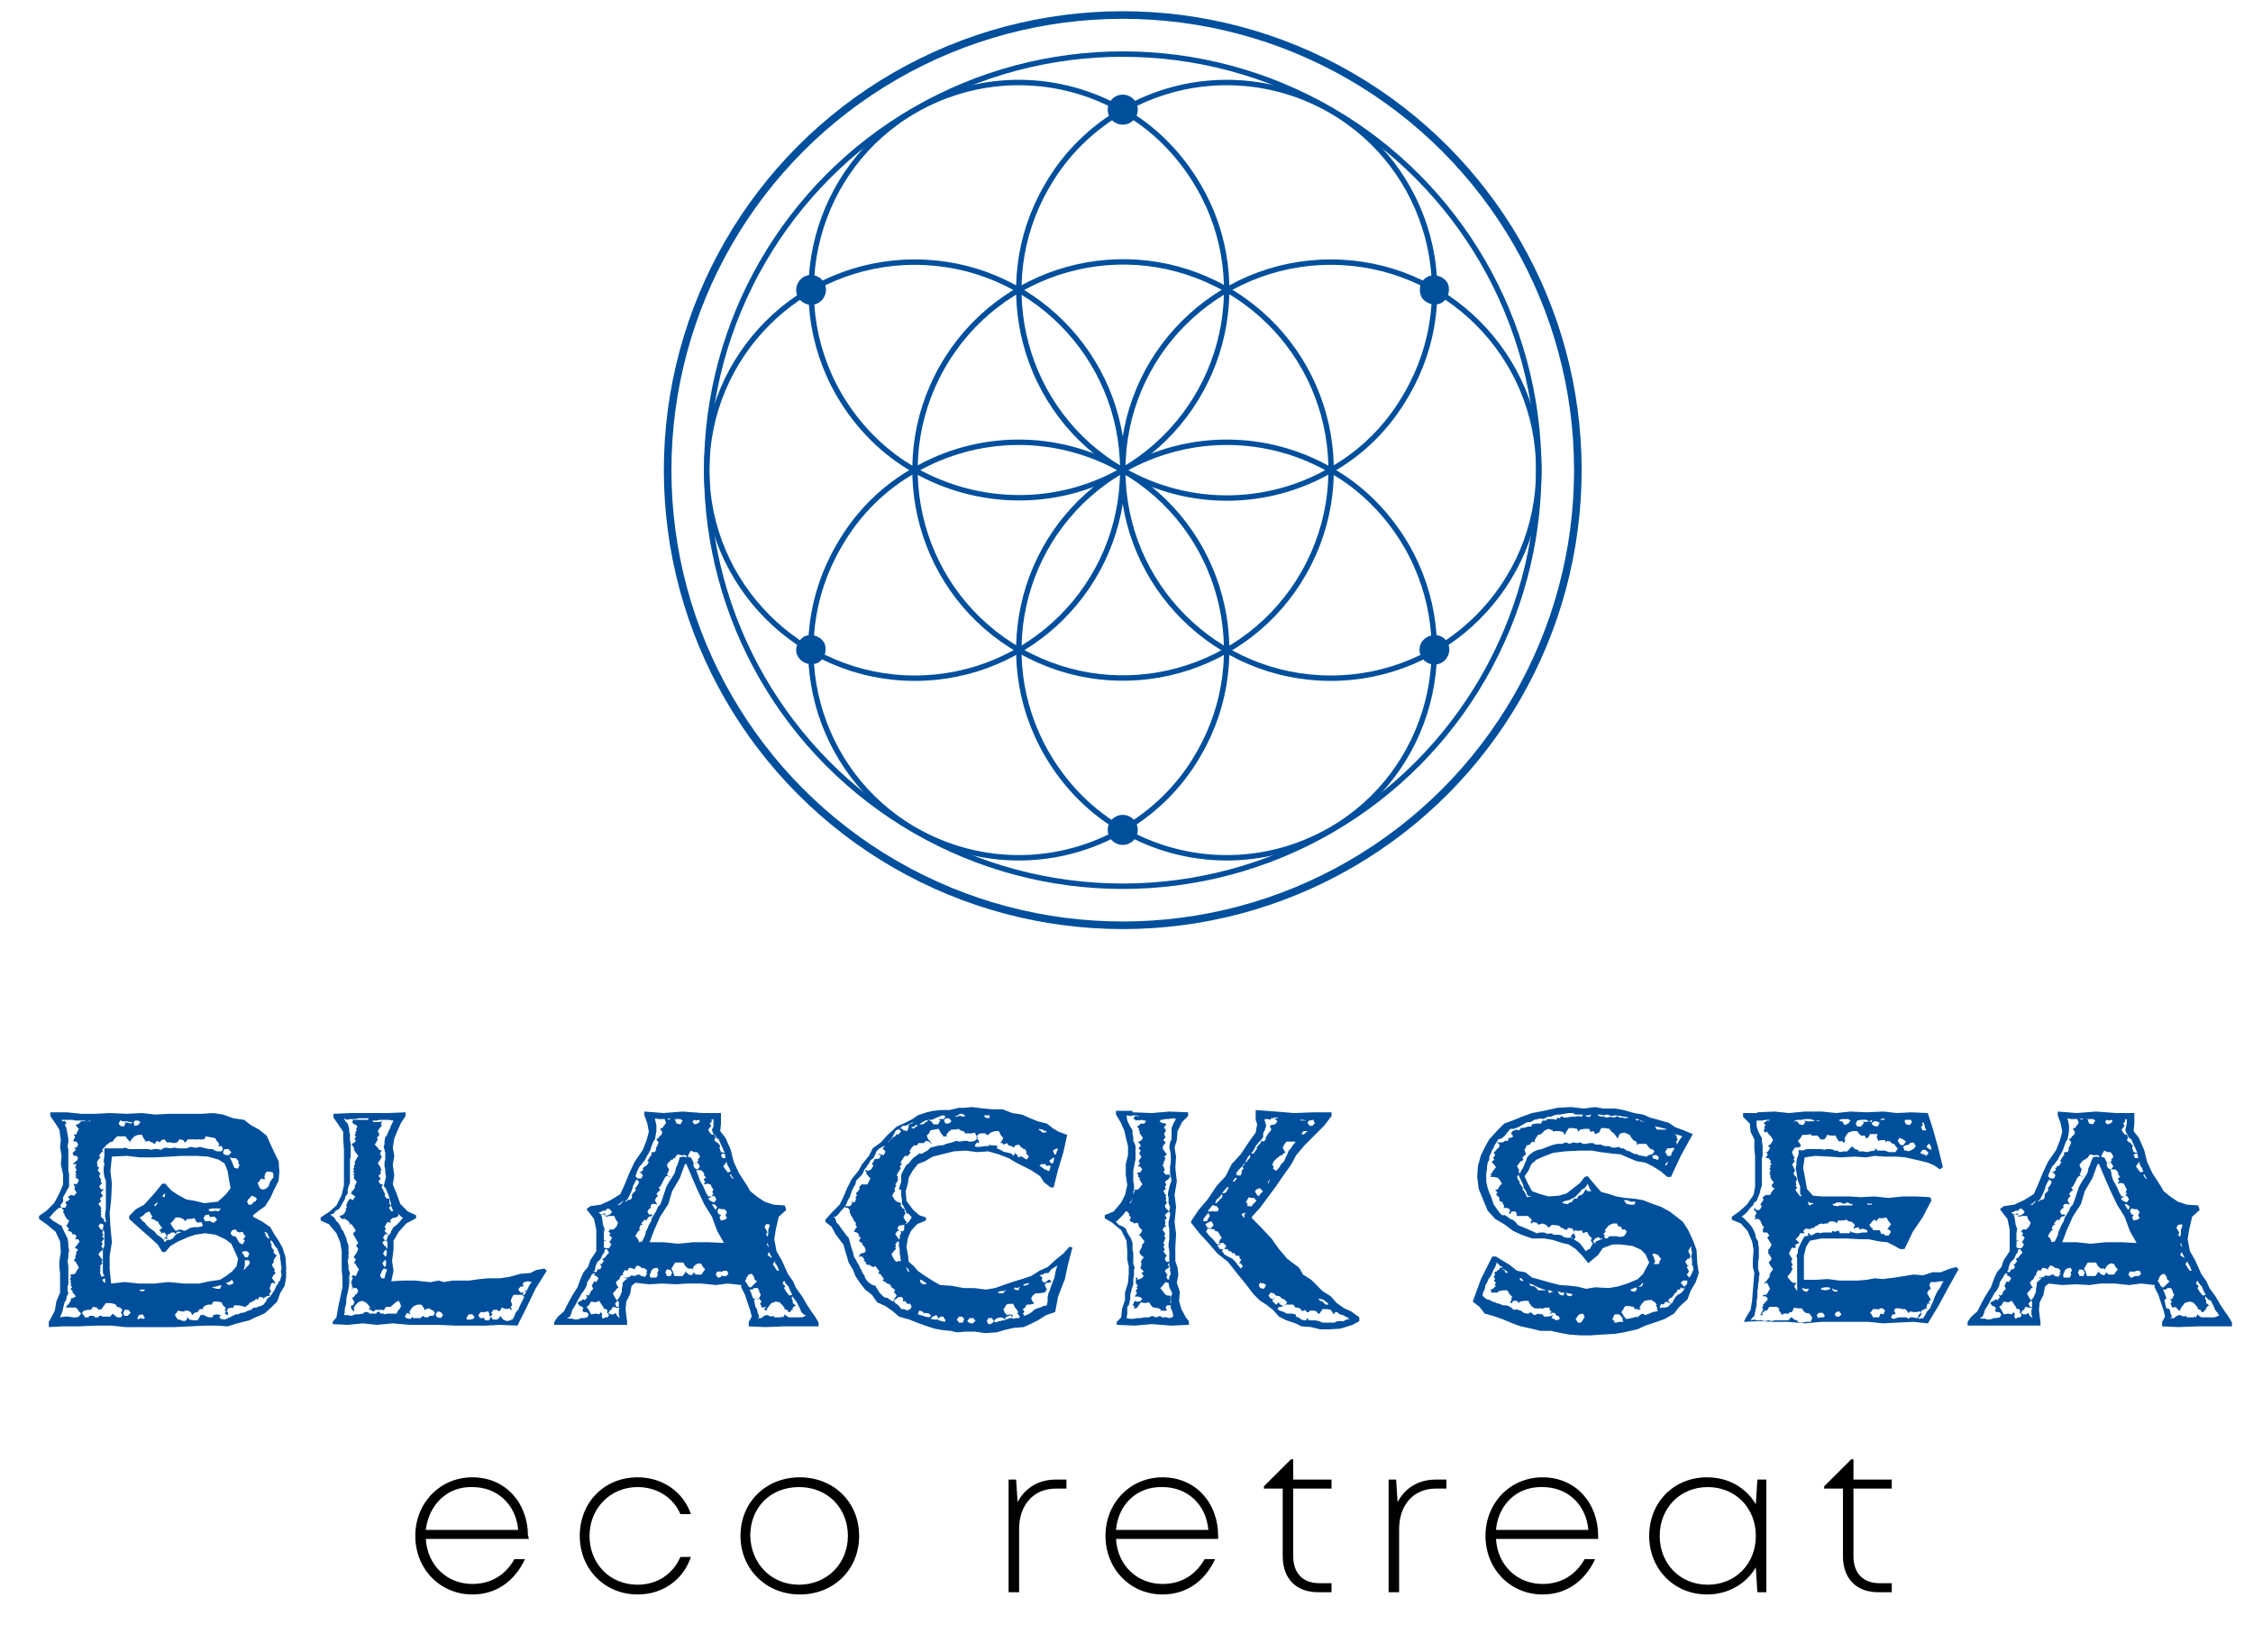 <svg version="1.1" id="Layer_1" xmlns="http://www.w3.org/2000/svg" x="0" y="0" viewBox="0 0 300 220" xml:space="preserve"><style>.st0{fill:#004f9d}.st1{fill:none;stroke:#004f9d;stroke-width:.721;stroke-linecap:round;stroke-linejoin:bevel;stroke-miterlimit:10}</style><path d="M70.4 204.9H56.7c.2 3.5 2.8 6 6.2 6 2.5 0 4.4-1.2 5.6-3.3h1.4c-1.4 3-3.9 4.7-7 4.7-4.3 0-7.6-3.4-7.6-7.8s3.3-7.8 7.6-7.8c4.4 0 7.4 3.4 7.4 7.8.1.1.1.3.1.4zm-13.7-1.2H69c-.3-3.4-2.8-5.7-6.1-5.7-3.3-.1-5.8 2.3-6.2 5.7zm28.2 8.6c-4.4 0-7.7-3.4-7.7-7.8 0-4.5 3.3-7.8 7.7-7.8 3.4 0 6.1 2 7.1 4.9h-1.4c-1-2.3-3.2-3.6-5.7-3.6-3.6 0-6.4 2.8-6.4 6.5s2.7 6.5 6.4 6.5c2.6 0 4.7-1.4 5.7-3.7H92c-1 3-3.7 5-7.1 5zm13.7-7.8c0-4.5 3.4-7.8 7.9-7.8s7.9 3.3 7.9 7.8-3.4 7.8-7.9 7.8-7.9-3.4-7.9-7.8zm7.8 6.5c3.7 0 6.5-2.8 6.5-6.5s-2.7-6.5-6.5-6.5-6.5 2.7-6.5 6.5c.1 3.7 2.8 6.5 6.5 6.5zm35.6-14.1v1.3h-1.4c-3 0-4.9 2.2-4.9 5.4v8.4h-1.4v-15h1l.2 3c1-1.9 2.8-3 5.1-3h1.4zm20.2 8h-13.6c.2 3.5 2.8 6 6.2 6 2.5 0 4.4-1.2 5.6-3.3h1.4c-1.4 3-3.9 4.7-7 4.7-4.3 0-7.6-3.4-7.6-7.8s3.3-7.8 7.6-7.8c4.4 0 7.4 3.4 7.4 7.8v.4zm-13.6-1.2h12.3c-.3-3.4-2.8-5.7-6.1-5.7-3.4-.1-5.9 2.3-6.2 5.7zm28.7 7v1.3h-1.8c-2.9 0-4.7-1.8-4.7-4.8v-9h-2.5v-.3l3.6-3.6h.3v2.7h5.1v1.2h-5.1v9c0 2.3 1.3 3.6 3.5 3.6h1.6zm15.3-13.8v1.3h-1.4c-3 0-4.9 2.2-4.9 5.4v8.4h-1.4v-15h1l.2 3c1-1.9 2.8-3 5.1-3h1.4zm20.2 8h-13.6c.2 3.5 2.8 6 6.2 6 2.5 0 4.4-1.2 5.6-3.3h1.4c-1.4 3-3.9 4.7-7 4.7-4.3 0-7.6-3.4-7.6-7.8s3.3-7.8 7.6-7.8c4.4 0 7.4 3.4 7.4 7.8v.4zm-13.6-1.2h12.3c-.3-3.4-2.8-5.7-6.1-5.7-3.4-.1-5.9 2.3-6.2 5.7zm36-6.7v15H234l-.2-3.3c-1.3 2.2-3.7 3.6-6.5 3.6-4.4 0-7.7-3.4-7.7-7.8 0-4.5 3.3-7.8 7.7-7.8 2.9 0 5.2 1.4 6.5 3.6l.2-3.3h1.2zm-1.4 7.5c0-3.7-2.7-6.5-6.4-6.5s-6.4 2.8-6.4 6.5 2.7 6.5 6.4 6.5 6.4-2.8 6.4-6.5zm18.1 6.2v1.3h-1.8c-2.9 0-4.7-1.8-4.7-4.8v-9h-2.5v-.3l3.6-3.6h.3v2.7h5.1v1.2h-5.1v9c0 2.3 1.3 3.6 3.5 3.6h1.6z"/><path class="st0" d="m8.9 148.1 1.9.2h1.9l1.9-.1 2.3.1 2-.1 1.8.2 1.9-.1h4.3l1.5-.1 1.3.2 1.4.5 1.4.2.9.7 1.1.6 1 .8.5 1.1.5 1.1.6 1.2.1 1.4-.1 1.2-.6 1.2-.5 1.1-.7 1.1-.7.5-.9.7v.2l1.3.7 1 .7.5.9.6.9.5.9.4 1.2.1 1.3v1.5l-.2 1.1-.6 1-.4 1.1-.7.7-1 .9-1.2.5-.8.4-1.6.4-1.3.4-1.4-.1h-1.7l-1.9.1-2.1.1h-6.5l-1.9-.2h-2.1l-2.2.1H8.4l-1.9.1v-.7l.4-.7.4-.8.2-1.2.5-1.2v-2.5l-.1-1v-.6l.2-1.3-.1-1.4-.6-1.3-1.2-1-1-.7v-.4l1-.7 1-1 .7-1.3.5-1.2v-1.3l-.3-1.4.1-1.1-.2-1.2.1-.9-.2-1.4-.5-.8-.7-1v-.5h2.2zm-.7 1 .1.2h.2l.1-.1.2.3h.1l-.2.2h-.1l.2.4.1.4.1.6.1.5v.5l-.1.5.1.5v2.8l.1.4v1.7l-.3.5-.2.4-.3.5v.6l-.3.4-.2.4-.4.3-.4.4-.4.5-.2.1.2.1.3.3.5.3.3.2.4.2.2.5.2.4.2.4.2.4.1.7v.4l.1.5-.1.5v.4l-.1.5.1.7v2.4l-.1.3v.5l.1.4-.2.4-.1.5-.2.3-.1.4-.1.4-.1.5-.2.4-.1.3.6-.1h.5l.6.1h.5l.3-.1.3-.4-.3-.3-.1-.2-.3-.3H8.8l.1-.3H9l.3-.4.2-.4h-.1v-.1l.4-.1.3-.2-.4-.5-.2.2.2-.3-.3-.4.2-.2-.2-.3.1-.2-.2-.2.2-.1-.2-.3.2-.3-.2-.2.2-.1.5-.1.2-.4.3-.4-.2-.4-.3-.5h-.2l.3-.5-.1-.1.2-.4-.1-.1.3-.4-.3-.2-.2-.1h.1l.3-.4.3-.4-.2-.3H10l.2-.4-.3-.3-.2.1-.2-.4h-.2v-.1H9l.2-.3-.3-.3-.1-.1.2-.2.2-.5-.3-.2-.3-.5v-.1l-.2-.3.1-.2-.3-.4h-.4v-.1h.1l.1-.2.2.3h.5l.2-.4-.2-.2.1-.2.2-.1.3-.2-.3-.4.1-.1-.1.1h.2l.2-.2.5.1.3-.4-.3-.5.1-.3-.2-.2.1-.2.3.1.3-.5-.2-.3-.3-.1.2-.2-.2-.2.2-.1-.2-.2.2-.3-.2-.4.2-.4h-.6l.2-.1.3-.3h.1l.2-.4-.2-.3h-.4l-.1-.3h-.1l.2-.2.3-.3-.2-.3h.3l.2-.4-.2-.4h-.3l-.2-.2h.1l.2-.4-.2-.4.3.1.2-.4.2-.4-.2-.2-.2-.3.1-.1h.2l.4-.4H12l.1-.1-.5.1-.5-.1h-1l-.5-.1H8.2zm7.4 26.3h.5l.2-.3-.2-.3.2-.4-.3-.3-.4-.1-.2-.3-.2-.1-.6-.1h-.5l-.3.4-.3.4v.1l-.3-.1-.2.3.1-.2-.2-.3-.5-.1-.3.4h-.4l-.5.1-.3.3.3.4.1.2h.5l.1-.2h.6l.1.2h.5l.1-.2h.3v-.1l.1.2h1.1l.1-.2h.1l.1-.2.6.5zm-1.7-22.5h1.4v-.1.1h1.1v-.1.1l.2-.1.6.2h2.6l.3.1.4-.1h.5l.5.1.2-.2.4-.1.6.1.5-.1.6.1h1l.6-.2.5.1h.4l.3-.1.4.1.4.1.5.1h.5v.1l.5.2h.6l.2-.3-.2-.4H29l.2-.2-.2-.4h-.1l-.2-.4-.2-.1-.6-.1-.5-.1-.2.4h-.4l-.1.1v-.1h-.5l-.1.1v-.1H25l-.3.4h-.1l-.2-.3-.5-.1-.3.4-.5.1-.4-.1h-.5l-.3-.4-.4.1-.2.3-.4-.2-.3.4h-.1l-.2-.2h-.2l-.2-.2-.5.1-.3-.5-.2-.4h-.5l-.5.2-.3.3-.3.4.1.1h-.2l.1-.1-.3-.3-.3-.4h-1.1l-.4.4-.2.3-.4.1-.3.3h-.1l-.3.4h-.1l-.2.4.2.2h-.3l-.3.5.2.2-.3.3-.2.4.1.3-.1.1.3.3-.2.3.3.4h.2-.1l-.2.4.2.4h.1l-.1.3.2.3h-.1l-.3.4.3.4.2-.1.1.2h-.1l-.3.3.3.4v.1h-.1l-.3.3.2.4h-.1l-.3.3.3.4.1.2-.1.2.1.2-.1.2.1.2-.1.2.3.4h.2l-.1.2.3.3v-.3l-.1-.5v-.4l.1-.6v-3.8l-.2-.5-.1-.6v-.6l.1-.5-.1-.4.1-.7v-1zm-.4 17.1.4-.1-.2-.4v-3.2l.2-.4v-1.8l-.1-.4-.2.5.2.2-.2.2.3.4h-.1l-.3.4.2.2-.2.3.2.4-.2.3h-.1l-.3.4.2.3.3.4h.1l-.2.3.2.2h-.1l-.3.4.1.2-.1.2.1.2-.1.2.2.6zm.3-6.8-.1-.2-.3-.1-.3.3.3.5h.2l.1.2v-.4l.1-.3zm-.2 7.2.3.4h.1v-.6l-.4.2zm1.1-14.5.2 1.7-.1 2.1-.2 1.8.1 1.8.2 2.1-.3 1.8v1.8l.2 1.9 1.8-.2 1.9.2h2.1l1.8-.2 2.1.2h2l1.4-.3 1.4-.2.8-.5.8-.6.6-.7.2-1-.4-.9-.5-1.1-.8-.6-1.3-.6-1.4-.2-1.3.2-.9.3-1.4.6-1 .6-.7.8h-.4l-.6-1-1.1-1-.8-.7-.9-.8-1-.9v-.4l.9-.9 1.1-.6.9-1 .7-.8.8-1h.4l.8.9.9.6 1.1.6 1.2.2 1.2.3 1.8-.2 1.1-1 .6-.8-.2-1.1-.2-1.2-.4-1-.8-.5-1.4-.4-1.5-.1h-2l-1.6.1-1.9.1h-2.1l-1.7-.2-2 .1-.2 1.9zm1.5-6.7H16l-.2.4.2.3.5.1.2-.4-.1-.2.3.1v-.1l.1.1.5.1.1-.2h-.4l-.2-.1h-.8zm.4 26h.4l.4-.4-.3-.4h-.5l-.2.5.2.3zm1.3-25.3.5-.1.3-.4-.3-.2H18l-.2.2.1.5zm1.2 25.7.2-.1-.3-.5-.5.1-.2.4.1.2.3-.2.4.1zm-.4-3.7h.5l.1-.2h-.7l.1.2zm-.1-9.8.4.5.3.2.2.3.4.4.3.2.4.3.3.4.5.3.4.4.2-.3.2-.3-.3-.4-.4.1-.2.1.2-.2-.3-.3.4-.3-.4-.5-.2-.4h-.2l-.2-.2-.4-.1-.2.3.2-.3-.1-.1.2-.2-.2-.3-.2-.4-.5.2-.4.4-.4.2zm2.1-1.5.3-.4-.1-.1-.2.2-.2.2.2.1zm.9-1.3.3.1.1-.3-.1-.2-.3.4zm.4 6.1.1-.2.4-.2-.5-.1-.2.3.2.2zm1.4-1 .3-.2.4-.1-.1-.1h-.4l-.2.3-.2-.2h-.4l-.2.2h-.2l-.2.4.2.4h.2l.4-.2.4-.5zm1.4-.6.5-.3.5-.1h.5l.6-.1.1-.2-.2-.4-.5.1-.2-.2-.2-.4-.5.1h-.5l-.2.3-.3-.3-.5-.2h-.5l-.4.5-.3.3.3.5.4.5.5-.2.5.1v.1l.4-.1zm5.8 11.6.4-.2.4-.2h.3l.4-.2h.2l.4-.1.1-.1.3-.1.3-.1.4-.3h.4l.1-.1-.2-.2.2.2.4-.1.4-.2.3-.4.2-.4.4-.3.2-.3.2-.3.2-.3.2-.5.3-.4-.1-.2.1.1.2-.2.1-.4.1-.3-.1-.5.1-.5-.1-.5v-.3l-.1-.4v-.4l-.2-.5-.2-.5-.3-.3-.2-.4-.3-.4-.1.3.2.4-.1.1.2.4.2.2-.1.2.3.4h.2l-.3.4-.2.4.1.1-.3.4.2.4.2.2-.1.2.2.3-.3.3-.2.4.2.2.3.5-.4-.1-.3.2.1.1-.1.1v.1l-.1.2.2.5-.3.3.2.2-.5.1-.2.1-.2.2-.2-.2h-.4l-.2.4-.2-.2-.2.3h-.2l-.2.2h-.2l-.3.4h-.1l-.2.2h-.2l-.2-.1-.5-.1-.1.1v-.1h-.5l-.2.4-.1-.1-.5.1-.2.3.2.4-.1.1.1.1h-.2l-.2-.2h-.1l.2-.3-.2-.2.2-.2-.4-.4-.2-.4-.5-.1h-.6l-.2.4h-.4l-.4.1-.3.2-.1.3h-.4l-.3.4-.4.1-.3.3-.2-.4-.2-.1-.2-.1h-.4l-.1.2-.1-.1h-.3l-.4-.1-.2.3-.2.2.1.3.3.4h.3l.1.1.4.1.3-.1.2-.4-.2-.1.2.2h.1l.1.2.6.1h.5l.2-.3.2-.4h.4v-.1l.2.2.5.2h.5l.1-.3.5-.1.5.1-.2.3.2.2.5.1.7-.3zm-3.3-12.8h.5l.1-.1.2.2.4.1.4-.4-.3-.4h-.5l-.1.1-.2-.4-.5.1-.2.4.2.4zm.5-1.4.4.1.5-.1.4.1.3-.4h-1.1l-.5.1v.2zm.7 10.3.4.1h.4l.2-.5-.4.1-.4.1-.5.1.3.1zm2-17.7.3-.4-.4-.4h-.5l-.2.4.1.3.4.1h.3zm-.1 17.3.5-.1.2-.2-.2-.4-.4.3-.4.1.3.3zm1.3-15.5.2-.5-.2-.2.1-.2-.2-.3-.2-.2H31l-.4-.1.2.4.2.5.2.5.5.1zm-.2 9.2.2.4.2.3.4.2.3-.5-.2-.2.3-.4-.2-.2-.2-.4-.4.1-.3-.1-.2-.3-.5.1-.2.4.2.3.2.1h.2l.1.1.1.1zm.8 4.2h.3l.3-.4h.1l.3-.5-.2-.3h-.5v.7l-.1.4-.2.1zm.3-1.6h.4l.2-.5-.3-.3h-.5l-.2.2.2.2.2.4zm.5-7h.4l.3-.4h.2l.2-.4-.2-.2-.5-.2-.3.4h-.1l-.2.4.2.4zm1.6-2.1.4.1.4-.2.3-.3.1-.4.3-.5.2-.2v-.5l-.1-.2-.4-.1h-.4l-.2.3-.1.4.1.3H35l-.2-.1-.3.4-.2.2.2.5.2.3zm.6 5.7-.1.1.2.2-.1.1.4.5h.2l-.1-.2-.2-.5-.3-.2zm11.4-15.8h5l2.3-.1v.5l-.6.9-.5 1.1-.4 1-.2 1.2.2 1.1-.2 1.2.2 1.4-.2 1.2.5 1.2.5 1.4 1 1 1.1.5v.4l-1.3.7-1 1.1-.7 1.2v1.2l-.2 1.5.2 1.3-.3 1.4 1.6-.1h1.6l1.8.2h.3l1-.2.7.2 1.2-.2h2.2l1.4-.2 1.1-.1h1.6l1.3-.2 1.4-.4 1.3-.1.8-.4 1.1-.2.3.3-1.5 2.4-1.2 2.5-1.2 2.4-2.3-.1-2 .1h-3.9l-2.3-.1h-3.8l-2.3-.2-2.1.2-1.9-.2-2 .2-2-.1v-.3l.5-.6.2-1.2.3-1.4.3-1.4v-1.3l-.1-1v-2.5l-.2-1.2-.5-1.2-1-1.2-1.1-.5v-.4l1.2-.8.9-.8.7-1.4.3-1.3v-4.7l-.1-1.4v-1l-.6-.9-.7-1v-.5l2.3-.1zm-.2 2.1v.4l.1.3v.8l.1.5v1.7l-.1.4v3.1l-.2.5-.1.4v.5l-.3.4-.1.4-.3.5-.2.4-.3.4-.4.2-.3.4-.4.1.2.2.3.2.3.5.3.3.2.3.2.5.2.2.2.5.2.4.1.5.2.5v.9l.1.1-.1.1v.6l-.1.4.1.6v.5l.2.5-.1.4v1.1l-.1.6-.1.5-.1.4-.1.5v.5l-.1.4-.1.4v.5l-.1.3h.5l.5.1.5-.2h.5l.5-.1h.1l.1-.2h.5l.2.2h.9l.1-.2h.1l.1-.1.3.3h.4l.1.1.4-.1h1.2l.2-.4.2-.2.2-.4-.1-.3-.2-.4-.3.1-.8.7h-.5l-.2.1-.2.4-.1-.1h-.5l-.1.1v-.1H50l-.2.2h-.2l-.2-.2h-.2l-.1-.1.2-.2-.3-.4-.3-.3-.5-.2-.5.2-.4.4-.2.4.1.2-.1.2-.2-.2-.2-.3.1-.1-.1-.1.1-.1h.2l.2-.4-.2-.4-.1-.1.1-.2h.1l.3-.4h.1l.2-.4-.2-.4H47l-.3.3.3-.4-.2-.2.1-.2-.2-.2.2-.2-.1-.1.2-.3-.2-.2.2-.2.4.1.2-.5.2-.4-.3-.4-.2-.4h-.2l.3-.5-.3-.3.1-.2.3-.4.2-.5-.1-.2-.2-.2.3-.4-.3-.5-.2-.4-.2-.3.2-.3.2-.1-.3-.5-.3-.4h-.3l.1-.1-.3-.4h-.1l-.2-.2h-.5l-.3-.4h-.1l.5-.1.3-.3.2-.4-.1-.1.2-.3-.1-.2.2-.5.3-.4.4.2.3-.5-.3-.2-.3-.2.2-.2-.2-.2.2.1.2-.2.2-.4-.1-.1.1-.1.2-.4-.1-.2-.2-.2-.1-.2.1-.3H47l.2-.3-.2-.2.2-.2-.2-.1.2-.3-.1-.1.2-.4-.1-.2.1-.1.2-.4.2-.3-.3-.4-.2-.3h-.1l.1-.2-.2-.4-.2-.2.2-.2h.1l.3-.3-.2-.2.2-.4-.2-.2.2-.2-.1-.1.2-.3-.1-.2.2-.3-.3-.3h-.2l-.2-.3.1-.2-.1-.1H49l.1-.2h-1.3l-.5.1h-.7l-.4.1-.4-.2.2.4.3.3.2.7zm5.3 9-.2-.5-.2-.5-.3-.4.1-.4.1-.4.1-.4-.1-.6v-.4l-.1-.4v-.6l.1-.3v-.9l-.1-.4-.1-.4.1-.4v-.4l.1-.5.2-.2.2-.5.2-.4.2-.5.3-.6-.7-.1h-1.1l-.5.1h-.5l.1.2h.8l.4-.1-.2.4.2.2h-.1l-.3.4-.2.3.2.4v.1l-.3.4.1.2-.2.4-.2.3.3.3.3.4.4.1h-.1l-.2.4.2.4h.1l-.2.2v.1l-.2.3-.2.3.3.4.2.5-.2.2.2.2h-.1l-.3.4.3.3h.4-.4l-.3.4.2.3.2.1h.2l-.2.4.2.3h.1l-.1.1.3.5-.1.2.3.4h.5l-.2.1.1.3-.1.2.3.4H52l-.2.2.3.5.3-.1-.1-.1-.2-.5-.1-.6-.2-.7zm-.3 9.9v-.2l-.4-.1-.3.4v.1l-.2.4.2.4h.4l.1-.5.2-.5zm0-4.1.1-.4.2-.3-.5-.1-.3.5.3.4h.2v-.1l-.3.1-.3.2.3.5h.1l.3.4v-.7l-.1-.5zm-.6 3.1.3.5.2-.2v-.7h-.2l-.3.4zm.6-1.7-.2-.1-.3.5.3.4h.1l.1-.4v-.4zm.9-3.1.4-.3.4-.4.4-.5h.1l-.4-.3-.3-.4.1.2-.1.2v.1h-.1l-.2.1-.5.1-.3.4.2.1-.1.1-.4-.1-.2.3-.2.4.2.2-.2.3.4.4.3.1.2-.5.3-.5zm4.2 12h.4l.2-.2h.5l.2-.4-.2-.3-.3-.1-.2-.2-.5.1-.1.2-.2-.4-.3-.4h-.5l-.5.2-.3.3-.3.5.2.3-.5-.2-.3.5.2.2.4.1h.2l.2-.3.1.2h1l.3-.3.3.2zm1.6 0 .5.1.3-.4-.3-.4-.4-.1-.3.4.2.4zm5 0-.3-.4h-.5l-.3.5.1.2h.4l.4-.1.2-.2zm5.1.2.2-.4.2-.5.3-.3.2-.5.2-.4.2-.4.2-.4-.3-.3h-1.1l-.2.3-.2.5.2.5-.2.4.2.3H68l-.1-.2-.5.1-.6-.2-.2.4-.2.1-.2-.2h-.5l-.3.4.2.2-.3.3-.2-.2.1-.1-.2-.4-.5.1-.1.1v-.1H64l-.3.4.2.4h.5v-.1l.2.4h.5l.3-.5.2.4h.6l.1-.1h.1l.2-.4.4.5.5.2.5-.1.2-.2.1.2zm2-4.1.2-.4.3-.4-.5-.1-.5.1-.2.2.1.4h-.4l-.3.4.3.4h.5l.1-.3h.3l.1-.3zm-.7.8.1.2.2-.2.2-.4h-.2l-.3.4zm18.7-24.1 2.6-.2 2.7.2H96v1.4l-.1 1 .7.9.7 1.6.4 1.6.7 1.5 1.1 1.7.4.7 1 .8.9.6 1.2.4 1.5.1.2.6-1 .9-.4 1.7-.2 1.3.3 1.6.7 1.2.4.9.4.9.7 1 .4.9.8 1.1.7 1.2.6.9.5.7.4.7v.5h-4.5l-2.6.1-2.2-.1v-.6l.4-.7-.2-.8-.4-1.2-.3-.9-.5-1v-.3l-1.8-.2-1.6.2-1.9-.2h-1.9l-1.5.1-1.8-.1-1.8.1-1.8-.2-.5.4-.2 1.1-.5 1-.1 1 .1.9.1.7v.5h-9.7v-.4l.5-.7.8-.7.5-1 .6-1.1.7-1.1.4-1.1.4-.9.6-.7.3-.9.8-1.2v-2.9l-.3-1.4-1-1.3.5-.4 1.4-.2 1.3-.6 1.3-.8.5-1.1.7-1.7.7-1.5 1.1-1.6.5-1.3.3-1.1-.2-1.1-.4-1.1v-.5l2.5.2zm-10.1 22.5-.1.5-.2.4-.2.3-.3.4-.2.4-.2.3-.3.6-.3.5-.2.3-.1.4-.2.5-.4.2.5.1.1-.1.1.1.5.1.5-.1.1-.1h.4l.5-.1.2-.4-.3-.3h-.4l-.1-.2h-.1l.2-.3-.3-.3h-.2l-.3-.4.2-.2.3-.1.2-.2.3.1.3-.4-.2-.3.4.1.3-.6.3-.3-.2-.4.2-.4.1-.2.3.1.3-.5-.3-.3-.3-.1.1-.2-.1-.1-.3.2-.2.4-.4.6zm2 4.3-.1.3.2.3.3-.2h.3l.2-.3-.2-.3h-.1l.1-.3-.2-.2-.4-.1.1-.1-.3-.4-.3-.5-.5.2-.6-.1-.3.5-.3.2.3.4.3.6.6-.1.5.1.2-.3.2.3zm-.7-6.9-.2.5-.1.6-.2.1.4.1.2-.4h.3l.2-.3-.2-.4h-.3.5l.3-.4-.2-.2.2-.2h.1l.3-.4.3-.3-.3-.5-.3.1v.3l-.3.4-.2.5-.5.5zm.2-6.7.3.3h.3l.2-.2.2.4.5-.2.3-.3-.3-.4-.3-.1-.3.3h-.3l-.4.2h-.2zm.4.5.1.5.1.7.2.5-.1.6v1l.2-.1.1.1h-.2l-.1.2v.7l.3.1h.4l.3-.5-.3-.4h.1l.3-.5-.3-.3h-.1l.2-.3-.3-.2.1-.1.1-.2h.5l.4-.4.2-.5-.3-.4-.2-.5h-.6l-.5.1-.2-.3-.5.1.1.1zm2.4 13.6v-.1l-.1-.4v-.6l.1-.3h-.3l-.1.1v-.1l-.5-.1-.2.4h-.1l-.3.4.3.2h.4l.3-.2.1.3.2.2.2.2zm2.9-5.6.5.1.3-.5H86l.2-.3-.3-.3-.5-.1-.2-.2-.4-.1-.3.4.1.1h-.2l-.1-.1-.5-.1-.3.4-.3-.1-.3.5.1.2h-.3l-.2.4v.1l-.3.2-.2.3.2.4.2.3h-.2l-.3.4-.3.3.3.6.3.4v-.1l.3-.4.3-.7v-.4l.1-.4v-.4l.4-.4.3-.2h-.4v-.1h.3l.1-.1.1.1.4-.3.3.1.4-.1.1-.1h.2l.3.2zm-3.3 4.1h.3v-.7l-.2-.1-.3.4.2.4zm.5-13.6.1-.2h.1l.2-.4-.4.4-.4.2h.4zm.9-.6.5-.1.2-.4-.1-.1.2-.4h.1l.3-.4-.2-.2h.1l.3-.4.2-.4-.2-.3h-.2l-.2.4-.2.4-.1.4-.2.5-.2.4-.2.4-.4.4.3-.1v-.1zm7-5.7.5-.1.5.1-.2-.3h-.5l-.1.1v-.1l-.5-.1-.3.4v.1h-.2l-.1.2h-.2l-.4.4-.2.3.1.3.2.3-.1.2v.1l-.2.4.3.3h.2l-.3-.1h-.3l-.3.4v.1l-.2.3v.1l-.2.3v.1l-.3.2.2.3-.1.2h-.1l-.3.4.2.2-.1.2h-.1l-.2.4.2.4h.1l-.1.2-.1-.1h-.5l-.2.3.1.2-.3.2-.2.3.2.4h.4l.1.2-.5.1-.3.4.1.1-.4-.1-.4.5.2.2h-.3l-.2.5.2.2h-.2l-.3.4-.2.4.3.3.2.5.4-.1.2-.4.2-.4.1-.5.2-.4.2-.5.3-.5.1-.4.3-.5.3-.5.2-.5.3-.3.2-.5.2-.6.2-.6.2-.6.2-.4.3-.5.2-.3.3-.5v.1l.2-.5.1-.5.2-.4.2-.6.1-.4zm-3.2-4.7.1.4v.8l-.1.6-.1.5-.2.3-.2.5-.2.6-.2.4-.3.5-.2.4-.3.4-.3.4v-.1l-.3.5-.2.5-.2.5.3.3h.5l.2-.4-.2-.3-.3-.1.3-.1.3-.3-.2-.2h.2l.1-.2.3-.1.3-.5-.2-.1.3-.5.3-.4-.1-.1.1-.2h.4l.2-.4-.1-.1.2-.3.2-.5-.3-.4.1-.1h.1l.3-.4h.1l.2-.4-.2-.4h-.1l.1-.2h.2l.2-.3.3-.4-.2-.5h.3l.3.1.2-.2-.5.1h-1.1l-.5-.1.1.5zm3.2 7.5-1 1.7-.5 1.7-1.1 1.7-.8 1.8-.6 1.6h1.9l1.9.2 2-.2h2.1l2 .1-.9-1.6-.7-1.9-1-1.6-.9-1.9-.7-1.6-.8-1.9h-.2l-.7 1.9zm-2.9 12.8-.1-.2.2-.4-.2-.3-.5.1-.3.3v.1l-.2.5.1.3h.8l.2-.4zm1.2.2h.5l.2-.4-.2-.4-.5-.1-.2.4.2.5zm1 0h1.1l.3-.4.4-.6-.4-.4-.2-.4h-1.1l-.3.5-.2.3.2.4.2.6zm-.1-20.9.3.1-.1.1.2.4.5.1.3-.5-.3-.2h-.9zm2 20.7.4.1.3-.4.2.3h.8l.2-.3.3-.4-.3-.3-.2-.4-.4-.1-.4.2-.2.2-.2.4.1.2-.2-.3h-.5l-.3.4.4.4zm.3-15.6.2.4.2.4h.3l.3-.4-.1-.1.2-.2.1-.2-.2-.4-.2-.2h-.4l-.4-.2-.2.3-.2.4.1.2h.3zm.5-4.4.4-.1.3-.3-.1-.2-.4.1-.3-.1-.2.3.3.3zm.4 6 .3-.4-.3-.5-.5.1-.1.1.1.4.2.2.3.1zm.1.9.2.6.3.5.2.4.3.7.3.5h.5l.2-.5h-.2l.2-.4-.2-.3-.2-.4-.4-.1-.4.1v-.1h-.1l.2-.2-.2-.4.3-.2-.3-.4.1-.1-.3-.4-.2-.1h-.6l.1.3.2.5zm1.6 3.3.5.2.3-.4-.3-.5-.5.2-.3.2.3.3zm.4-10.4v-.5l-.3.1.1.2h.1-.1l-.3.3.2.3-.4.5.2.4.3.3.3-.1-.2-.2-.1-.4.2-.4v-.5zm.3 11.6.2-.4-.3-.3-.4-.1.2.4.3.4zm.7-7.7.5.1-.3-.7-.2-.4-.3-.7-.3-.2-.2-.4-.1.1.2.2-.2.4.3.3h.1l.2.2.2.3-.1.2.2.6zm.1 16.4.1.1h.5l.3-.3-.2-.4h-.5l-.2.2v-.1h-.6l-.2.4.3.4h.2l.2-.1.1-.2zm-.1-7.3.5-.1.3-.2-.2-.4.2-.4-.3-.4h-.4l-.4-.1-.2.4.2.3v.1h.2l.1.1-.2.3.1.2.1.2zm.2-8.3h.4l.2.3-.2.4-.3.4.3.4.3.4.4-.1-.2-.5-.2-.3-.2-.6-.1-.5-.1-.5h-.3l-.2.2.2.4zm1.3 2.7h.2l-.2-.2-.2-.4-.1.2.3.4zm1.7 13.7.2.2.2.4.2.2h.2l.1-.1.2-.2.2-.2.3-.3-.3-.2-.1-.3v-.1l-.3-.4-.4.1-.3.4v.1l-.2.4zm1.1 2.3h.4l.3.1.2-.4.1-.2-.2-.4v-.1l-.2-.4h-.5l-.2.2h-.4l.2.4.1.3.2.5zm.5 1.4.1.5.2.5-.2.2h.5l.2-.2.4-.2h.2l.2.1.3.1.3-.1.1.2h.9l.1-.1.2.1.2-.4.2.2.2.1.1.1h1.7l.4-.1.1-.1h.2l-.4-.2-.3-.3-.2-.5-.2-.4-.2-.4-.3-.4-.3-.4-.1.2.2.5-.1.1.3.3.2.1-.2.1-.3.3.1.2h-.2l-.2.3h-.2l-.2-.3-.4-.1.1-.1-.3-.4-.4-.4-.5-.1-.6.2-.3.4-.3.4.1.1-.3.1-.2-.3h.3l-.1-.2-.3.1-.3-.1.1-.1-.2-.3.2-.3-.3-.4h-.5l-.2.2.1.4v.1l.1.4.1.2.1.1zm1.4-9.6.1-.4v-.6l.1-.2.1-.4-.1-.1h-.4l-.2.4.2.3.2.4-.2.2.2.4zm0 .8-.1.2.3.4-.2-.6v-.4.4zm.4 1.9.2.1-.2-.4-.2-.4-.2.4.4.3zm.6.7v-.2l-.3.4.3.5.3.4h.2v-.1l-.2-.5-.3-.5zm1.5 2.9-.3-.5-.2.4.3.3h.1l-.2.3.3.5.4.5.4-.1-.2-.4-.1-.2-.2-.5-.3-.3zm14.7-21 .9-.4 1.2-.6.7-.5 1.2-.4.9-.2 1-.1h1.1l1.3-.3h.7l1-.1 1.6.2 1.2.1h1.3l1.3.5 1.3.2 1.1.5 1 .4 1.2.3.9.7.7.4 1.1.4-.5 2.3-.7 2.3-.6 2.4h-.4l-.9-.7-.5-.8-1.2-.8-.8-.4-1.2-.6-1-.6-1.3-.5-1.4-.4-1.5.1-1.5-.2-1.6.1-1.2.3-1.6.4-1 .6-1 .4-.7.9-.5.9-.1.7-.3 1.1.1 1.3.9 1.2.8.7.9.3v.4l-1.2.5-.8.9-.4.9-.2 1.2.2 1.1.1.9.7.6.5.6 1 .7 1.1.7.9.5 1.5.1 1.6.3h1.4l1.6.2 1.2-.2 1.4-.5 1.2-.4 1-.3 1.2-.4 1.1-.7 1.1-.5 1.1-1 1-.8.8-.9.4.1-.6 2.3-.4 1.9-.9 2.3-.4 2.1-1.2.4-1.1.7-1 .5-.9.4-1.3.1-1.3.3-1 .3-1.5.1-1.4-.2h-1.2l-1.2.1-.8-.2-1.1-.1-1.1-.2-1.2-.4-1.1-.4-1-.4-1.4-.4-.8-.7-1-.7-1.1-.5-.7-1-.9-.7-.7-.9-.6-.9-.3-.8-.6-1-.7-2.4-1-1.3-.6-1.1-.8-.6v-.3l.9-1 1-1 .4-.8.6-1.4.6-1.2.9-1.1.5-.9.9-1.1.5-1 1.1-.8.8-.9 1.3-1.2zm-.7 1.6-.2.2-.4.4-.2.3-.4.2-.4.2-.4.4-.2.5-.2.4-.4.3-.2.4-.3.4v.1l-.3.3-.2.5-.2.3-.4.4-.3.3-.1.5-.2.3-.2.4-.2.5-.1.4-.3.5-.2.5-.3.5-.4.4-.3.4-.4.4h-.3l.2.2.2.6.3.3.2.3.3.4.3.4.2.3.3.3.2.7.1.4.2.6.1.3.1.5.3.5.2.4.2.3.1.3.2.3.2.5.2.2.1.4.4.5.4.3.2.1.4.1v.1l.2.3.3.5.3.3.3.3.3.1h.2l.2.2.5.3.2-.4.3-.4-.3-.4h-.1l.2-.3-.3-.3h-.1l-.2-.3-.1-.2-.4-.1-.2-.2-.4-.2.2-.2-.3-.4-.2-.3h-.3l.2-.3-.3-.4-.2-.3-.4.1-.3-.2-.2-.1h-.3l-.1-.2v-.1l-.3-.3.1-.1-.3-.4h-.5l.2-.2.1-.2.5-.1.2-.3-.2-.5-.2-.2-.2-.4h-.2l-.1-.2.2-.4-.3-.3.1-.1-.3-.3-.4-.1.2-.4.2-.2-.2-.4.1-.1-.3-.4-.2-.4-.2-.3-.2-.5.1-.1-.3-.4h-.4l.1-.2v-.1l.1.1h.5l.3-.4-.2-.2.5.1.2-.5-.1-.2.2-.2-.1-.3.1-.2h.1l.3-.5-.2-.1h.1l.3-.4h.8l.2-.4.2-.4-.2-.2-.3-.4h-.1l.1-.2-.2-.2v-.1h.1l.3.1.4-.2.3-.5-.2-.2.3-.5.1-.2h.5l.3-.4-.3-.2.1-.1.1.1.5.1.2-.5-.3-.3h-.1l.3-.4-.1-.2v-.1h.1l.1-.3.4.1.3-.4h.1l.2-.3.3-.1.2-.3.2.1.4-.5-.3-.2.1-.1h.1l.1-.1.3.3.5.1.2-.5-.1-.2h.1l.1-.2.3-.1.3-.2-.3.1-.4.2-.4.2h-.4l-.4.4-.5.2-.6 1.1zm1 6.8.1-.5.2-.5v-1l.2-.4.2-.4.3-.5.3-.2.4-.5.3-.3.3-.2.4-.3h.4l.3-.2.4-.2.4-.4.4-.1.4-.1.4-.1h.4l.5-.2.4-.1.4-.1.5-.2.5.1.5-.1h.5l.2.1h.4l.4-.1.2-.2.2-.2-.2-.3-.2-.4-.4.1h-.8v.1l-.3-.4h-.2l-.1-.1h-.2l-.1-.2-.5.1h-.5l-.4.3-.3.4.3.5-.2-.3h-.5l-.1.1.1-.2-.3-.3-.3-.6-.6.1-.5.1-.2.4-.3.3.2.5.3.3v.1l.2.2h-.1l-.3-.3-.4-.1-.3.3h-.7l-.2.3h-.4l-.3.3-.3.5.2.2h-.1l-.3.4h-.4l-.3.4-.3.5.2.2-.3.3.2.3h-.1l-.3.5-.2.4.2.2-.1.1.1.2-.1.2v.1l-.3.4.2.2h-.1l-.2.4.1.3-.2.2-.2.4.3.5.3.3.4.1.2.2-.1.2.3.4h.1l.3.3.2.2-.3-.4-.2-.4-.2-.3v-.6l-.1-.5v-.8zm0 7.5v-.6h-.2l-.3.4.1.2-.1.2.1.2-.3.3-.3.4.3.6.3.4.4-.1h.3l-.1-.3v-.3l-.1-.4v-.5l-.1-.5zm-.2 7.8.3.3.2.3h.4l.4.2.1-.1h.2l.3-.4-.2-.4h-.4l-.3-.4-.2.1-.1-.2.1-.1-.2-.3h-.5l-.3.3h-.1l-.2.2.2.3.3.2zm.2-8.7h.1v-.4l.2-.5-.1-.2h-.4l-.3.4.2.3.3.4zm.7-1.8.1-.1h-.3l-.5.1-.2.3.2.4h.4l.1.1.2-.3v-.5zm1-1.1-.3-.4-.4-.2-.2-.4-.1.2.2.2-.3.5.1.2v.1l.3.4h.1l-.2.2v.1l.4-.3.4-.6zm-.5 7.2h.2l-.2-.3.2.1-.5-.4.3.6zm1.2-19.6-.4.3-.4.1.4.2.1-.2.3-.1v-.3zm.1 25.3.4.1.6.2.5.1.3-.2-.3-.3-.5-.1-.1.1-.3-.3-.4-.1-.2.5zm2.3-26.1-.4.2h-.4l-.5.1-.5.3-.3.2h.4l.3-.1.1-.2h.2l.2-.3.4.2.3.4h.6l.3-.5-.2-.2h.7l.2-.4-.4-.1-.5.2-.5.2zm-1.6 22.1h.3l.2-.1-.4-.3-.4-.2h-.1v.1l.1.3.3.2zm1.6 4.7h.3l.2-.1-.3-.5-.5.2-.3.3.6.1zm.9.2.4.1.1-.2-.3-.5h-.4l-.3.4.1.1.4.1zm.5-26.3h.4l.4-.3-.3-.4h-.5l-.2.3.2.4zm1.1-1 .4.1.3-.1.1-.1.1.1.5.1.1-.2-.4-.2h-.3l-.4.3h-.4zm.7 27.5h.5l.2-.5-.3-.3h-.4l-.3.4.3.4zm1.9 0 .3-.2-.3-.4h-.5l-.3.4.2.2.3.1h.3zm6.5-22.4-.1.2v.1l.4.2.3.2.3-.4-.3-.4h-.1l.1-.2-.2-.4h-.2l-.2-.2h-.1l-.3-.4-.5.1-.2.3-.3-.2-.4-.1-.2-.3-.5.2-.1-.2h-.4.1l.2-.3.1-.2.1-.2-.3-.3-.3-.6h-.5l-.6.2-.3.3h-.2l-.2-.2h-.7l-.3.2-.2.3.2.3.2.3-.1.2-.2-.1-.3.4.1.2h.6l.6-.1h.5l.2-.2.1.1h.5l.5.1-.2.2.2.2h.1l.4.2h.1v.1l.3.1h.1l.4.1.4.1.2.3.3-.4-.2-.2.3.4h.1l.2.4.3-.1.2-.3zm-4.9-4.9.5.1.1-.4h-.8l.2.3zm2 27.1.3-.1h.4l-.3-.3-.4-.1-.4.1-.2.1-.3.3-.2-.4h-.5l-.2.4.2.4h.3l.3-.2.2-.2.2.2.4-.2h.2zm.9-4.2-.5.2h-.4l-.4.2.4.1h.4l.2-.3.3-.2zm0 3.4.4-.1.4.1-.2.3.2.2.4-.1h.4l.1-.2-.3-.4h-.1l.2-.2-.2-.3-.3-.4-.2-.4h-.5l-.4.1-.2.4-.2.2.2.5.3.3zm.4.4h.3l-.2-.4-.5.2-.3.2.1.2.6-.2zm.8-4.1-.3.1.1.2.5.1.2-.5-.3.2h-.2v-.1zm2.1 3.3.3-.3.4-.2.4-.1.4-.2.5-.1.1-.6v-.5l.1-.5.2-.4.1-.4.2-.5.2-.5.2-.6-.1.2.1-.4.1-.5.2-.6-.5.3-.3.2-.4.5h-.4l-.4.2-.4.1.3.2.1.2-.1.2.3.4.4-.2.2-.2h.2l.2.3-.4.1h-.3l-.2.3.2.4.1.2-.3.4h-.1l-.6.1h-.5l-.4.3-.2.4.2.4.2.2-.1.1-.5.1h-.4l-.2.4-.3.2.2.4-.2.2.2.3.5-.2.5-.3zm-1.1-3.5.5-.1.3-.3-.4.1-.4.1v.2zm2.5-20.4h.4l.2-.2h-.2l-.4-.2-.5-.1.1.2h.1l.3.3zm.3 4.9.1.1.1-.1.2.2h.2l.1-.2.1-.5h-.4l-.1.1-.2-.3h-.5l-.3.2.3.2.4.3zm.9-.8h.2l.1-.3.1-.5-.4.2-.3.3.3.3zm.4-1.2h.2l.1-.3.2-.5-.4.1-.3.2.2.5zm10.4-5.6 2.6.1 2.3-.2 2.5.1v.5l-.8.8-.6 1.2-.1 1.2-.3 1 .2 1.2-.1 1.5.2 1.8-.3 1.8.2 1.6-.2 2 .2 1.6-.1 1.8v1.8l.3.9.1.9-.2 1.1.4 1.2-.1 1.2.3 1.1.6 1.1.4.5v.5l-2.4.1-2.5-.2-2.3.2-2.4-.1v-.4l.6-.6.1-1.1.4-1.2v-1l.4-1.3.1-1.2v-1l-.2-.9v-1.2l-.1-1.3-.7-1.4-1.2-1-1-.6v-.4l1.2-.5 1-1.2.5-1 .3-1.3-.2-1.4V155l.3-1.2v-1.2l-.3-1.2-.2-.9-.5-1.1-.6-1v-.5h2.2zm-.7 1.1.2.4.2.4.3.5v.5l.1.4v.5l.2.4.1.3v1.8l-.1.4-.1.6-.1.4v1.5l.1.5v.4l-.1.7-.1.5-.1.4-.4.5-.2.5-.2.5-.4.5-.4.4-.4.4-.2.1h.1l.4.4.5.2.4.3.2.5.3.5.2.3.2.6v.9l.1.4v1.5l.2.5-.1.2v.8l-.1.5v.7l-.2.6-.1.4-.1.4v.5l-.1.5-.1.4-.2.2v.9l-.1.6.5.1h.4l.5-.1h.5l.5-.1h.6l.4-.2.5.2.4-.1.1-.1.2.1.1.1h.5l.1-.1v.1l.3.1.5-.1.2-.3.1.1.1.2-.3-.3-.1-.5-.2-.4v-.4h-.5l-.2.3.2.4h-.3l-.1.1v-.1h-.4l-.2.2.2-.3-.3-.2-.5-.1-.1.1v-.1l-.3-.1-.2-.3-.2-.3-.6.1-.5-.1-.2.3-.2.3-.2.2h-.4l.2-.2-.3-.3.1-.1.2-.4.2.1h.5l.3-.4-.3-.2-.5-.1-.1.1-.1-.2h.1l.2-.4-.2-.2.3-.4-.2-.1.2-.2-.3-.4.1-.1-.1-.1.1-.2-.1-.3h.2l.1.3.5-.2.3-.3-.3-.4.3-.2-.3-.3-.2-.2.2-.2-.1-.1.1-.2v-.1l-.1-.1.1-.3.3-.4-.4-.3-.2-.4.1-.2.1-.2.2-.4-.1-.1.2-.2.2-.3-.3-.4-.3-.4h-.2l.3-.3.2-.4-.4-.4-.2-.6-.5.1-.2-.2h-.2l-.2-.3.2-.3-.3-.3.1-.1-.3-.4h-.5v-.1h.1l.2-.3.2-.5-.1-.2h.5l.2-.3.1-.4-.1-.2.2-.3.2-.4-.1-.2h.5l.3-.3.3-.4-.2-.4-.2-.3.1-.1-.3-.3.1-.1-.2-.3.1-.1h.3l.3-.4-.3-.4h-.4.1l.3-.4-.2-.3.2-.3.2-.3-.2-.2-.1-.3.2-.3-.3-.3.1-.1.2-.3-.3-.4h-.2l.3-.1.1-.1h.1l.3-.4-.1-.1-.2-.3-.2-.3.1-.1-.2-.3.1-.1-.3-.3.1-.1h.1l.3-.3-.3-.5-.4.1-.1-.2h-.1l-.1-.1.1-.1.1-.2h.7l-.5-.1h-.4l-.4.1-.5-.1.1.7zm1.6.1.2.3h.5l.2-.4h-.2l-.4-.1-.4.1.1.1zm4 11.9.1-.5-.2-.5v-.7l-.1-.5.1-.5.1-.4.1-.4.2-.5-.1-.5-.1-.4v-1l.1-.5v-1.1l-.1-.5-.1-.5.1-.6.2-.4v-1.5l.2-.5.2-.4.2-.3-.3-.1h-.3l-.4.1h-.4l.1.1-.1-.1-.5.1-.5-.1.4.1-.2.2.3.2.5.1.1.1-.3.4.3.5h-.1l-.2.4.2.4h.1-.1l-.3.4.3.3-.1.2-.2.2-.1.4.2.3.2.3.2.2-.4.3.2.2-.1.2v.1l-.2.3.1.1-.2.2.2.4.1.3-.2.2.3.4h.5l.1.2v.1l-.3.4h-.1l-.3.3.2.3-.2.4.2.2h-.1l-.3.3.3.5h.1l-.1.2.1.3-.1.2.2.4h-.1l-.2.4.2.4h.1l.3.4v-.2zm.4 11-.2-.4-.2-.4-.1-.5v-.1h-.1l-.3-.1-.4.5-.3.3.4.5.3.4.3.1h.3l.1.2-.1.2.1.2-.1.2.2.3-.1-.4v-.5l.2-.5zm-.5-6.2v-.4l.1-.6v-1.3l-.1-.6v-.4l.1-.4.1-.5v-.4h-.3l-.4.4.3.4h-.1l-.2.3.1.3-.1.2.2.3h-.2l-.3.4.3.5h.1l-.2.4.2.2-.1.2v.1l-.2.4.2.3-.2.1.2.5-.2.2.3.4.2.2h-.1l-.2.4.2.4h.4v-1.4l-.1-.6zm-.1 4.4.2-.1v-.3l.2-.4-.1-.4v-.5l-.1-.2v-.4l-.2.3.2.3-.2.2h-.1l-.3.3.3.5h.1l-.2.3.2.4zm14.4-22.4 2.4.2 2.7-.1h2.3v.5l-1 1.3-1.4 1.4-1.2 1.2-1.1 1.3-.7 1.3-1 1.4-1.1 1.6-.9 1.2-1.1 1.5-1.1 1.2v.2l1.2 1.2 1.4 1.5 1 1.4 1.1 1.3 1.6 1.2.5.9 1.1.7.9.9.6.6 1.1.7.8.9 1 .7.9.4 1.1.8v.5l-.9.5-1.6.5-1.5.1h-1.2l-1.2-.3-1.3-.1-.8-.4-1.2-.4-1-.5-.8-.9-.9-.7-.8-.5-.9-.9-1-1.3-1.3-1.6-1.1-1.4-1.4-1.1-1.2-1.4-1.2-1.3-1.1-1.4v-.2l1-1.5 1.2-1.4 1.2-1.8 1.2-1.3.8-1.6 1.2-1.3 1.2-1.8.8-1.1.2-1.1-.2-.6v-1.3l2.7.2zm-9.7 14.6h.5l.2-.4.2-.3-.2-.4-.2.2-.3.4.1-.1-.2.2-.1.4zm.6.9h.5l.3-.4-.3-.5-.5.2-.3.2.3.5zm.8 1.6.4.5.3.2.2-.2-.2-.2.2-.4.2-.2-.3-.4-.2-.4-.4-.1-.1-.2-.5-.1h-.4l-.2.4.4.5.4.4.2.2zm-.3-3.7.1-.2.2.1h.5l.2-.3-.3-.4-.4-.1-.1-.1-.4.5-.3.4h.5zm.5-1.2h.2l.1-.2h.1l.3-.4h.1l.2-.4-.1-.2-.4.5-.3.2-.2.5zm1.2 6.1.3-.4-.4-.4h-.5l-.3.4.2.2.1.2h.6zm-.1-7.5-.1.1.4-.1.2-.3.2-.4-.1-.1-.4.4-.4.5.2-.1zm1.2 8.8.4.4.3.4.4.5.3-.3-.3-.4h-.2l.3-.5-.2-.1-.1-.4h-.4l-.3-.4-.2.1-.2-.3h-.2l-.3-.3h-.5l-.2.2.3.5.5.3.6.3zm.3-10.3.3-.4-.2-.1-.2.3-.2.2h.3zm.3-.8h.5l.2-.5-.2-.1h.1l.3-.3-.2-.3h.1l.3-.4h-.1l-.4.5-.4.4-.3.4.1.3zm1 5.7v-.5l.2-.2h-.3l-.3.2.4.5zm.4-1.6h.4l.1.1.2-.3.3-.3.2-.2-.3-.4h-.4l-.3-.1-.2.3-.2.4.2.1v.4zm-.3-5.8.2-.1.2-.3.2-.2.1-.3-.1-.1-.2.2-.2.4-.2.4zm3.4-5.7-.4-.1h-.4v.2l.1.3.1.4-.2.6-.2.4v.5l-.3.4-.3.3-.4.5-.3.6-.3.4h.3l.3-.4.2-.3-.1-.1.2-.2.1-.2h.1l.3-.5.3.1.3-.4-.1-.1.2-.3.2-.3.4-.5-.2-.4.1-.2.6-.1.3-.4-.4-.4h.4l.1-.1h-.7l.1.1h-.4zm-1.2 9.7.2-.3h-.2l-.2-.3-.4.1-.3.3.2.4.3.3.2-.3.2-.2zm-.2 12.7.5.1.3-.5-.3-.2-.5-.1-.2.3.2.4zm1.1-14 .2-.4h-.1l-.2.4.1.1v-.1zm.3 15.4.4.1.3-.5-.3-.3-.4-.1-.3.4.3.4zm.8.8.2-.3.4.4h.5l.3-.4-.4-.4-.3-.1-.3-.3-.5-.1-.2.4h-.1l-.2.3.3.3.2.2h.1zm-.1-17.8.4-.4.3-.5.4-.4.2-.5.2-.4.2-.5.3-.3.3-.5.3-.3-.1-.1h-1.1l-.3.4-.2.4.2.4.2.3h-.2l-.3.3-.3.1-.2.2-.2.1-.1.2h-.1l-.3.4v.1l-.1.2.1.1.1.2-.1.2.4.3zm1.1 18.8.3.2h.7l.5.1.1.2-.1.1.4.1.4.3.4.1h.2l.2-.3.2.3h.8l.5.1.5.2h1.6l.4-.2h.8l.4-.2.4-.1-.5-.3-.4-.2-.4-.1-.5-.4.1.1h-.2l-.2.3-.2-.3-.2-.3-.5-.1h-.6l-.2.3-.2.3h-.2l-.2-.3-.4-.1h-.5l-.1.2h-.3l-.2-.3-.4.2-.3-.4-.4-.1h-.2l-.3-.4h-.9l-.5.1-.1.2h-.4l-.2.3.3.2.6.2zm3.4-24.8h.4l.1-.2.2-.1-.2-.4.1-.1h-.1l-.5.1h-.4l-.5-.1h-.4l.1.1h1.1l-.2.3.3.4zm-.3.7h-.5l-.3.3.2.2.3-.2.3-.3zm1.4 22.3.3.3.3.1.4.4h.4l-.1-.2-.4-.3-.3-.2-.6-.1zm23.9-22.4.9-.9 1.1-.4 1.2-.5 1.4-.5 1.6-.3 1.8-.4 1.8-.1 1.7.2 1.5-.2 1.1.2h1.6l1.1.2 1.4.4 1.2.2.9.4 1.1.3 1.4.4.9.6 1.1.4 1.2.5-1.6 2.9-1.3 2.8h-.5l-.8-.7-1.1-.7-1-.5-1.2-.2-1.2-.5-.9-.4-1.1-.1-1.6-.2-1.1-.2h-1.7l-1.9.1-1.6.2-1.3.5-.9.4-.7.6-.4.9-.5.7.4.9.6 1.1 1.1.4 1.1.3 1.4-.1 1-.3.9-.7.9-.7.6-.8.4-.1 1 1.2.8.9 1.1.3.9.3 1.2.2 1.2.1 1.2.2 1 .4 1.4.5 1.1.6.8.6 1 .8.7 1.1.6 1.3.5 1.3.1 1.8.2 1.3-.4 1.2-.7 1.2-.4 1.1-1.1 1-.7.9-1.2.7-1.1.4-1.5.5-1.1.5-1.8.4-1.2.2-1.8.1-1.4.1h-1.3l-1.5-.1-1.1-.2-1.4-.3h-1.4l-1.2-.3-1.4-.3-1.1-.4-1.2-.5-1.1-.4-1.4-.4-.7-.9-.9-.7 1.1-3 1.5-3h.5l.8.5 1 .6 1 .8 1.1.2.9.7 1.1.3 1.4.4 1.2.3 1.4.1.9.1 1.2.3 1.2-.2 1.8.1 1.2-.2 1.3-.4 1.4-.6.7-.7.3-.6.5-.9-.5-1.1-.6-.6-1.1-.5-1.6-.2h-1.1l-1.3.5-.6.9-1.1.9-.2.2-.9-1.1-.8-.8-.9-.6-.9-.2-1.2-.4-1.2-.2H204l-1.4-.5-1.1-.5-1.2-.9-1.2-.7-1-1.1-.5-1.2-.7-1.7-.2-1.6.1-1.5.4-1.4.6-1.2.5-.9 1.1-1.2zm7.2 25h.1l.1.1h.1l.3.2.4-.1.1-.2-.2-.3h-.2l-.3-.4h-.4l-.1.2-.1-.1.2-.3-.2-.1-.1-.4h-.4l-.4.1-.2.1v-.1h-.5l-.1.1v-.1h-.4l-.2-.2h-.1l-.3-.4-.2-.4h-.5l-.6.1-.2.2-.2-.3h-.5l-.2.3h-.1l-.1-.1.2-.4-.1-.2.2-.1-.4-.4-.3-.5h-.5l-.6.1-.2.2h-.9l.1-.2-.1-.1v-.1l.3-.1.4-.4-.2-.1.2-.3-.3-.3.2-.2-.2-.3.2-.3-.1-.1v-.1l.1-.2h.2l.1-.2h.2l.1-.3h.3l.1-.1-.3-.1-.3-.3-.2-.2-.2.6-.2.3-.2.5-.2.4-.3.4-.2.5-.2.3-.1.6-.2.3-.1.5.3.3.3.2.4.1.3.2.4.1v-.1l.1.2.5.1.4.2h.4l.4.1.3.2h.1v.1l.3.2.5-.1-.1.1h.1l.4.1.4.3.4.1h.3l.1-.2.1.1h.2l.1.2.3.1.4-.2.3.1v-.1l.1.1h.2l.2.3h.5l.5-.1.2-.2-.2.5zm2.7-26.8h.4l.5-.1.4.1.2-.3h-1l-.4-.2h-.5l-.6.1-.5.1h-.4l-.5.1-.4.2h-.4l-.6.3-.4-.1-.6.2.2-.1-.4.1-.5.3h-.4l-.4.2-.5.3-.4.2-.5.2h-.5l-.4.5-.4.5-.4.3-.4.1-.3.5-.2.3-.1.3-.2.3-.2.5-.2.4v.4l-.2.4-.1.5v.4l-.1.5v1.1l.1.5.1.4.2.6.2.4.2.6.2.6.3.4.2.3.3.4.3.3h.4l.3.2.4.3.3.1.4.3.3.4.4.2-.2-.1.5.2.5.2.4.2.5.2.4.2.5-.1h.5l.5.2.4-.1.4.2h.6l.5.1.2.2.4.1h.6l.4.2.2-.3-.2-.4-.1-.1.1-.2-.2-.4-.4-.1h-.2l-.2.3-.1-.1h-.2l-.2-.2h-.2l-.3-.3-.5-.1-.1.1v-.1h-.4l-.3.3h-.2l-.2-.3-.5-.2-.4.1-.1.1-.3-.3-.5-.1-.1.2h-.1l-.1-.2.1-.1.1-.1-.3-.4h-.1l-.1-.2h-1.6l.1-.2-.2-.4h-.5l-.2.3h-.1l-.1-.1.2-.3-.2-.3-.5-.1-.1.1v-.1h-.1l.1-.2-.3-.6h-.2l-.1-.1-.1-.2.1-.1-.3-.4h-.1v-.1h-.1l.1-.2.1-.1-.3-.4h-.1.4l.3-.5.3-.3-.3-.5-.3-.3-.5-.1h-.5l.2-.2-.2-.2h.2l.2-.4.4-.5-.3-.4-.3-.3.4-.3-.2-.2.3-.4-.2-.3.1-.2h.1l.3-.4h.1l.2-.4-.2-.3h-.3.1l.1-.1h.7l.3-.2h.4l.1-.4h.3l.3-.2-.3-.4h-.1.1l.2-.3.5-.2.4.1.3-.4.1.1.5-.1.2-.1h.5l.1-.3.5-.1h.7l.2-.4h.5l.1-.2h.8l.4.1.2-.3.3.1.1-.2h.1l.1-.1.2.2h.4l.5-.1h.4l.2-.1-.4.1zm-9.3 20.2.2.2h.1l.2.4.3-.1-.4-.3-.4-.2zm3-13.9.2-.4.1-.4.3-.4.4-.3.3-.2.5-.2.5-.1.5-.2.5-.2.6-.2.5-.1h.6l.5-.2.5.2.5-.2.5.1.4-.1.4.2h.4l.5-.1h.4l.4.2h.8v.1l.4.1h.5l.5.2h.4l.4-.1.4.2h.3l.4.3.4.1.5.3.4.1.1-.1.1.2.6.1.5.1h.1l.2-.2.5-.1.3-.4-.3-.3h-.2l-.3-.3-.3-.4h-1l-.3.2.1-.2-.2-.4h-.2l-.3-.3-.3-.5-.2-.1-.5-.2-.5.1-.2.2-.2.5-.2-.3-.3-.4-.3-.2-.3-.4-.6-.1h-.5l-.2.5-.3.2-.3.1-.2-.4-.4.1-.2-.4h-.6l-.6.1-.2.3-.2-.4-.6-.1h-.5l-.2.3-.2.3-.1.3-.1-.1-.2-.3-.5-.1h-.6l-.1.1-.2-.2-.5-.2-.5.2-.4.4-.1.1-.4.1-.2.3-.3.5.1.2-.4-.1-.3.4-.4.1-.2.4-.1.2.2.6-.1.1h-.1l-.3.4.2.2h-.1l-.1.2h-.2l-.3.4-.2.3.3.5-.1.2.2.3v-.1l.2-.4.2-.3.2-.5zm-.2 2.7-.2-.4-.2-.4-.2-.5-.2.3.1.3.2.3h.1l-.1.2.3.4.2.3-.1.1.3.4.2.4.1.3.6-.1-.5-.1-.2-.6-.3-.4-.1-.5zm-.5 12.5.2.3.4.1-.3-.4h-.3zm1.3.7.2.3.6.1.1.2h.1l.2.3h1.1l-.6-.2-.5-.2-.4-.2-.4-.2-.4-.1zm2.7.9h-.2l.2.4.4-.2.4.2-.5-.3-.3-.1zm1.4.6.5.1.1-.4h-.4l-.5-.2.3.5zm3.7-14.8-.1.2-.3.4-.4.2-.2.3-.4.4-.3.3-.4.2-.4.2-.5.1-.4.2.1.1.4.1h.3l.2-.2h.2l.2-.2.2-.3h.4l.2-.4.4-.1.3-.3.2-.4h.1l.2.2h.5l-.2-.3-.3-.7zm-2.6 14.6-.3-.1.2.4.5.1.2-.3-.6-.1zm1.4-6.8.3.3.3.4.2.3.2.2.2-.2.3-.1.2-.4.2-.3-.2-.3-.1-.2.2-.2-.4-.4-.3-.5-.5.2-.2-.4-.4.1-.5-.1-.2.5h-.1l-.3.4h.1l.5.4.5.3zm-.1 10.7h.4l.3-.4.2-.4-.2-.4-.5.1-.3.3v.1l-.2.2.3.5zm1.2-27.4h.4l.2-.3-.4.1h-.4l.2.2zm1.2 16.6.5-.2.5-.2h-.5l-.1-.2-.5.2-.3.4.3.3.1-.3zm2.6-16.8-.5.1-.6-.2-.5.1-.4-.1h-.4l.2.2.5.1.1-.1.1.1.4.1.4-.1.5.1.5-.2.2.2h.4l.4.1.5-.1-.4-.1h-.2l-.5-.1-.7-.1zm-.8 16.1h.9l.5.1.5-.1.2-.2.2-.4-.2-.3h-.4l-.2-.4h-.3l-.2-.4h-.5l-.5.2-.3.3-.3.4.1.2-.3.3.2.2-.1.2.2.2h.2l.3-.3zm.7 11.5h.2l.5-.1h.5l-.2-.3.1-.1-.2-.3-.3-.3h-.6l-.2.4-.1.3.2.1.1.3zm4.1-1 .5-.2.5-.2.5-.1.2-.1-.2-.2.1-.2-.2-.2.1-.2-.3-.4h-.2l-.1-.2h-.5l-.5.1-.4.4-.3.5.2.2h-.2l-.1.2-.1-.2h-.4l-.2-.3-.6-.1h-.5l-.3.5-.2.3.3.5.3.4h.3l.4-.1.5-.1v-.1l.3.1.4-.3.1-.1.2-.1.4.2zm-2.5-14.8.5.1h.5l.2-.4h-.7l-.4-.2h-.5l.4.5zm.5 11.4.1.2.5.1.3-.4-.2-.2-.4.2-.3.1zm.7-22.6.1.1.4-.1.2.2.5.1-.5-.2-.4-.2h-.3zm.2 22.2h.6l.2-.4-.1-.1-.3.4-.4.1zm2.5-17 .2.2.2-.4-.3-.3h-.4l-.2.2.2.3h.3zm-.1 13.7-.2.3h.7l.1-.4.2-.3-.3-.3-.1-.2-.5-.2-.3.1.2.4.2.6zm.2-17.6h1.3l-.1-.1-.4-.1-.4-.1-.5-.1-.2-.1.1.1.2.4zm1.1 23.7.4-.1.4-.4-.2-.1-.5-.2-.3.4-.3-.1-.2.4.1.2.2-.1h.4zm.3-20.2h.5l.1-.4.2-.3.2-.3h-.2v-.1l-.4.1h-.4l-.1.2-.2.3.2.2.1.3zm-.1 1.3.2-.5h-.1l-.3.4.2.1zm1.2 17.5.3-.3.4-.2.3-.3.2-.3.1-.3-.2.3-.4-.2-.1.3h-.3l-.2.4h-.1l-.3.4v.1h-.1l-.1.2h-.2l-.3.4.3.3h.1l.1.1.2-.4.3-.5zm.9-21.4-.2-.1-.4-.1-.4-.1.3.3h.1l-.2.1.2.3-.2.3.1.4.2-.4.2-.3.3-.4zm.4 19.9.2-.2.1-.4-.1-.1h-.5l-.3.3.4.5.2-.1zm.9-2.9v-.6l-.1-.4.1-.5-.1-.5v-.4l-.2.3-.2.4.2.4.1.3-.2.3h-.2l-.3.4.3.5h.6v-.2zm-.4 1.8.2-.2.2-.4.2-.5-.1-.5h-.5l-.3.2.2.4.1.2-.3.4.3.4zm9.1-22 2.3-.1 1.9.2 2.1-.2h2.3l1.9.2 1.9-.2 2.1.1 2.3-.1 1.8.2 1.9-.1 2.2.1.7 2.2.7 2.5.6 2.5-.4.3-.7-.5-.9-.4-.8-.2-1.3-.3-.9-.2-1.2-.1h-1.6l-1.3-.1-1.1.2-1.6-.1-1.8.1-1.5-.1-1.9-.1-1.4.2-.2 1.4.3 1.6.2 1.2.8.9 1.2.1h3.6l1.6.1 1.8-.1 1.8.2 2-.2h1.6l2 .1.2.4-1.2 2.3-1.3 1.9-1.1 2.3h-.6l-.9-.5-.8-.4-1-.1-1.5-.3h-1.1l-1.9-.1h-3.3l-1.5.3-.5.8-.3 1.2v3.2h1.6l1.6-.1 1.5.2h2.5l1.2-.1 1-.2 1.1.1 1.6-.2 1.3-.2 1.2-.2 1.3.1 1.2-.4h1.1l1.3-.5.8-.2.3.3-1.3 2.3-1.4 2.6-1.4 2.3-1.9-.2-2.2.1-1.8.1-2-.2h-6.3l-2.1.2-2.3-.2h-2l-1.9-.1-2 .1.3-.6.6-1 .2-1.2.1-1.3.1-1.2.1-1.2-.2-.8v-.9l.1-1.4-.2-1.1-.6-1.4-.9-1-1.2-.5v-.4l1-.7 1-.9.9-1.3.2-1.1v-4.1l-.1-.9v-1.3l-.5-1-.1-1.1-.9-.9v-.5h1.9zm0 2.2.2.5.2.4.2.3v.5l.1.5v1.4l-.1.4v3.5l-.2.7-.1.4-.2.5-.2.5-.3.2-.2.4-.4.4-.3.4-.4.4-.4.3.2.1.4.4.4.4.4.5.2.4.2.4.1.6.3.5v.3l.1.5v1.4l-.1.5v.9l.1.4.1.3-.1.5v.4l-.1.5v.5l-.1.3v1l-.1.4v.6l-.1.4-.1.5-.1.5-.3.3-.2.3.5-.1.4.1h.4v-.1l.1.1.5.1.5-.1.4.1.4-.1h.5l.1-.1v.1h1.2l.4-.4h.1l.3.3.4.1.1.2.3.1h.3l.5-.1h.6l.2-.5v-.1l-.3-.4v-.1l-.6-.1-.2-.2-.3-.4h-.5l-.5-.1-.3.6h-.3l-.1.2h-.7l-.2.2-.2-.3-.3-.5h.2l-.4-.3h-1l-.2.3-.1.2h-.3l-.4.4.2.2h-.4l.2-.4.2-.4-.2-.2.2-.2-.1-.2h.1l.3-.4h.1l.2-.4-.3-.3h-.4l.1-.2h.4l.3-.5.2-.3-.2-.4-.2-.4-.4.1.1-.2h.1l.3-.4.3-.4-.1-.1.2-.4.3-.4-.2-.3-.2-.2v-.1l-.2-.3.2-.2.2-.3-.2-.4-.3-.4.1-.2-.1-.1.3-.4.2-.4-.2-.3-.3-.5-.1-.1.3-.3-.3-.4h-.5l-.1-.2.1-.1-.1-.1.2-.3-.2-.2-.2-.4v-.1l-.3-.4h-.4l-.1.1v-.1h-.1l.2-.2-.2-.2h.1l.2-.4-.2-.3-.2-.1.2-.3.1.3h.5l.3-.5-.2-.2.1-.2.3-.4v-.1l-.1-.2.1-.2h.1l.2-.2h.6l.2-.4.4-.5-.3-.1-.1-.3.3-.4-.3-.3-.2-.5h.1l-.2-.3.2-.2h-.2l.2-.3-.2-.1.2-.4h-.2l.3-.3-.2-.2.1-.2-.3-.4h-.5.1l.3-.5-.3-.3h-.1l.2.1.3-.3.2-.4-.3-.2.4-.3.3-.5-.3-.5-.3-.3-.2-.3-.4.1.1-.1-.2-.2.2-.2-.1-.2.2-.3-.3-.3h-.1.2l.4-.3h.3l.1-.1h-.6l-.5.1h-.7v.7l.1.4zm5.3 18.7v-1.4l-.1-.4.2-.4v-.4l.2-.5.2-.4.2-.4.3-.5h.2l.3-.1-.1-.3h.2l.2.3.5-.2.1-.1.4-.1.2.1.5-.1h1.1l.1-.2.3.1.4-.1.1-.1.2.4h1.3l.1-.3.2.2h.2l.3.1h.4l.5-.1h.6l.1-.2-.3-.2-.4-.1-.4.1-.1-.3-.5.1-.1.1-.1-.1.2-.4-.4-.4-.5-.1-.2-.2-.5.1h-.6l-.3.4-.1-.2-.5-.1-.4.1-.1.2h-.4l-.2.1-.2-.1-.4.1-.2.2h-.2l-.3.3h-.3l-.2.2-.2-.1h-.4l-.3.3.2.3h-.6l-.2.4-.4.4.2.2.3.3-.3.1-.3.2.2.3h-.2l-.1.1-.3-.1-.2.4-.2.4.2.3.2.4h.1l-.2.3v.1l.2.4-.2.3.2.2-.2.4v.1l-.2.2-.3.4.3.4.4.4h.5l-.3.5.2.3.2.3V169zm.1-11.8-.1-.5-.1-.7-.1-.4.1-.5v-.4l.1-.5.2-.5v-.6l.5.1.6-.2h1.4v-.1.1h.5l.5.1.1-.1h.6l.5.1v.1h.4l.4.2.5-.1h.5l.1-.2h.1l.3-.4h.2l.3.3.4.1.1.2h.6l.5.1.4-.1.6-.1.2-.3.2.3h1l.5.2h.9l.3-.5-.2-.2-.1-.1-.1-.2-.1-.1h-.2l-.3-.3-.4-.1-.2.2-.1-.3h-.5l-.4.1-.2-.5.1-.4h-1l-.2.4-.3.2-.2-.4h-.5l-.3-.3-.2-.3h-.6l-.6.2-.3.4-.2.4.1.2-.1.2.1.3-.1-.2h-.2l-.1-.2-.4.1-.3-.4-.2-.4h-.6l-.5-.1-.2.4-.2.2h-.1l-.1.1v-.1h-.3l-.2-.3-.2-.2h-.8l-.1-.2-.5.1h-.6l-.3.5-.3.3.2.3.2.3-.1.2-.4.1h-.3l-.2.3-.2.3.2.5.2.3-.2.1.2.4h-.1l-.3.4.2.2v.1l.2.4v.1l-.2.3.2.4h.1l.2.4-.2.4.1.3-.1.2.2.2-.2.3v.1l.3.4.3.4.2-.1-.2-.2v-1l-.3-.8zm1-8.2-.5.1h-.6l-.5.2h.5l.3.4.5.1.3-.4-.2-.2.5.1h.6l.4-.1.5.1.1-.1h-.6l-.7-.2h-.6zm-.2 22.9.4.1.3-.4h-.5l-.5-.1.3.4zm.5-11.9.2.5.5-.2.1-.2.3.1h-.5l-.4-.1-.2-.1zm1.7 15.4h.4l.2-.2-.3-.4h-.5l-.3.3.2.4.3-.1zm.1-3.7.5.1.6-.1.1-.2-.2-.1h-.5l-.5.1v.2zm1.6.2.5.1.1-.2-.5-.1-.3-.2.2.4zm.1-11.6h-.2l.1.2.5.1.5-.1h1.5l.1-.2h-.3l-.4-.2-.5.2-.4-.2h-.5l-.4.2zm1 14.7-.3-.4-.4.1-.2.3.2.3h.4l.3-.3zm-.2-25.7h.3l.3.5.5-.2.3-.4-.3-.2h-.8l-.4.1.1.2zm2.8-.2-.5.1-.2.4.2.4h.5l.4-.5-.2-.2.4.1.4-.1.4.1.1-.3-.4.2-.4-.2h-.7zm.9 11.3h.5l.1-.2-.3.1-.4-.1.1.2zm1.8 3.9h.4l.1.2h.5l.3-.5-.3-.3h-.2l.2-.3.3-.4-.4-.5-.2-.4-.5.1h-.6l-.2.4-.3-.2-.2.1-.3.4-.2.2.3.4h.1l.1.3h.9l.2.5zm-1.1 11.1h.8l.2-.5.4.1.2-.5-.3-.3h-.4l-.1.2-.1-.1h-.7l-.2.3-.2.2.2.2.2.4zm.1-25.5.5.1.3-.5-.4-.2h-.4l-.3.3.3.3zm.8-.8h.5l.4-.1h.5l-.5.1-.5-.2-.4.2zm2.2 26.4.4-.1h.9l.4.2.1-.2h.4l.5.1.4-.1.3-.5-.3-.3-.4.1h-.4l-.5-.1-.1.2h-.1l-.2-.3-.2-.2h-.4l-.4-.1h-.5l-.2.3.2.4-.1.1h-.3l-.2.4.2.2h.2l.3-.1zm.5-23.1.4.1.4-.5-.4-.3-.5-.2-.2.4.3.5zm.9.8.2.1.5-.2.1-.1h.1l.3-.4-.3-.5-.5.1-.1.2-.5.1-.3.2.2.5h.3zm-.1-3.5.5.1.3-.4-.2-.4.5.1h-1.2l-.1.2.2.4zm2.3 25.8.3-.5.2-.4.4-.4.2-.5.2-.4.2-.6.2-.4.2-.4.3-.4.2-.4.1-.2.2-.3h-.5l-.5.1h-.7l-.2.4.2.5-.3.2-.2.4.3.5.2.4-.3.2.2.4-.3-.2-.2.5.1.3-.3-.1-.1.2h-.2l-.2.2-.1.3.1.1-.2-.1-.2.4.1.3.6-.1zm-.1-25h.5l-.2-.4v-.2l-.2-.5-.2.2.2.2h-.1l-.2.3.2.4zm.2 3.2.3.2.3-.4-.4-.4h-.4l-.3.4.1.1.4.1zm.7-.7.3.1-.1-.5-.2-.3h-.1l-.3.4.4.3zm19.6-4.8 2.6-.2 2.7.2h2.4v1.4l-.1 1 .7.9.7 1.6.4 1.6.7 1.5 1.1 1.7.4.7 1 .8.9.6 1.2.4 1.5.1.2.6-1 .9-.4 1.7-.2 1.3.3 1.6.7 1.2.4.9.4.9.7 1 .4.9.8 1.1.7 1.2.6.9.5.7.4.7v.5h-4.5l-2.6.1-2.2-.1v-.6l.4-.7-.2-.8-.4-1.2-.3-.9-.5-1v-.3l-1.8-.2-1.6.2-1.9-.2h-1.9l-1.5.2-1.8-.1-1.8.1-1.8-.2-.5.4-.2 1.1-.5 1-.1 1 .1.9.1.7v.5H262v-.5l.5-.7.8-.7.5-1 .6-1.1.7-1.1.4-1.1.4-.9.6-.7.3-.9.8-1.2v-2.9l-.3-1.4-1-1.3.5-.4 1.4-.2 1.3-.6 1.3-.8.5-1.1.7-1.7.7-1.5 1.1-1.6.5-1.3.3-1.1-.2-1.1-.4-1.1v-.5l2.5.2zm-10.2 22.5-.1.5-.2.4-.2.3-.3.4-.2.4-.2.3-.3.6-.3.5-.2.3-.1.4-.2.5-.4.2.5.1.1-.1.1.1.5.1.5-.1.1-.1h.4l.5-.1.2-.4-.3-.3h-.4l-.1-.2h-.1l.2-.3-.3-.3h-.2l-.3-.4.2-.2.3-.1.2-.2.3.1.3-.4-.2-.3.4.1.3-.6.3-.3-.2-.4.2-.4.1-.2.3.1.3-.5-.3-.3-.3-.1.1-.2-.1-.1-.3.2-.2.4-.4.6zm2 4.3-.1.3.2.3.3-.2h.3l.2-.3-.2-.3h-.1l.1-.3-.2-.2-.4-.1.1-.1-.3-.4-.3-.5-.5.2-.6-.1-.3.5-.3.2.3.4.3.6.6-.1.5.1.2-.3.2.3zm-.6-6.9-.2.5-.1.6-.2.1.4.1.2-.4h.3l.2-.3-.2-.4h-.3.5l.3-.4-.2-.2.2-.2h.1l.3-.4.3-.3-.3-.5-.3.1v.3l-.3.4-.2.5-.5.5zm.1-6.7.3.3h.3l.2-.2.2.4.5-.2.3-.3-.3-.4-.3-.1-.3.3h-.3l-.4.2h-.2zm.4.5.1.5.1.7.2.5-.1.6v1l.2-.1.1.1h-.2l-.1.2v.7l.3.1h.4l.3-.5-.3-.4h.1l.3-.5-.3-.3h-.1l.2-.3-.3-.2.1-.1.1-.2h.5l.4-.4.2-.5-.3-.4-.2-.5h-.6l-.5.1-.2-.3-.5.1.1.1zm2.4 13.6v-.1l-.1-.4v-.6l.1-.3h-.3l-.1.1v-.1l-.5-.1-.2.4h-.1l-.3.4.3.2h.4l.3-.2.1.3.2.2.2.2zm3-5.6.5.1.3-.5h-.2l.2-.3-.3-.3-.5-.1-.2-.2-.4-.1-.3.4.1.1h-.2l-.1-.1-.5-.1-.3.4-.3-.1-.3.5.1.2h-.2l-.2.4v.1l-.3.2-.2.3.2.4.2.3h-.2l-.3.4-.3.3.3.6.3.4v-.1l.3-.4.3-.7v-.4l.1-.4v-.4l.4-.4.3-.2h-.4v-.1h.3l.1-.1.1.1.4-.3.3.1.4-.1.1-.1h.2l.2.2zm-3.3 4.1h.3v-.7l-.2-.1-.3.4.2.4zm.4-13.6.1-.2h.1l.2-.4-.4.4-.4.2h.4zm.9-.6.5-.1.2-.4-.1-.1.2-.4h.1l.3-.4-.2-.2h.1l.3-.4.2-.4-.2-.3h-.2l-.2.4-.2.4-.1.4-.2.5-.2.4-.2.4-.4.4.3-.1v-.1zm7.1-5.7.4-.1.5.1-.2-.3h-.5l-.1.1v-.1l-.5-.1-.3.4v.1h-.2l-.1.2h-.2l-.4.4-.2.3.1.3.2.3-.1.2v.1l-.2.4.3.3h.2l-.3-.1h-.3l-.3.4v.1l-.2.3v.1l-.2.3v.1l-.3.2.2.3-.1.2h-.1l-.3.4.2.2-.1.2h-.1l-.2.4.2.4h.1l-.1.2-.1-.1h-.5l-.2.3.1.2-.3.2-.2.3.2.4h.4l.1.2-.5.1-.3.4.1.1-.4-.1-.4.5.2.2h-.3l-.2.5.2.2h-.2l-.3.4-.2.4.3.3.2.5.4-.1.2-.4.2-.4.1-.5.2-.4.2-.5.3-.5.1-.4.3-.5.3-.5.2-.5.3-.3.2-.5.2-.6.2-.6.2-.6.2-.4.3-.5.2-.3.3-.5v.1l.2-.5.1-.5.2-.4.2-.6.2-.4zm-3.3-4.7.1.4v.8l-.1.6-.1.5-.2.3-.2.5-.2.6-.2.4-.3.5-.2.4-.3.4-.3.4v-.1l-.3.5-.2.5-.2.5.3.3h.5l.2-.4-.2-.3-.3-.1.3-.1.3-.3-.2-.2h.2l.1-.2.3-.1.3-.5-.2-.1.3-.5.3-.4-.1-.1.1-.2h.4l.2-.4-.1-.1.2-.3.2-.5-.3-.4.1-.1h.1l.3-.4h.1l.2-.4-.2-.4h-.1l.1-.2h.2l.2-.3.3-.4-.2-.5h.3l.3.1.2-.2-.5.1h-1.1l-.5-.1.1.5zm3.2 7.5-1 1.7-.5 1.7-1.1 1.7-.8 1.8-.6 1.6h1.9l1.9.2 2-.2h2.1l2 .1-.9-1.6-.7-1.9-1-1.6-.9-1.9-.7-1.6-.8-1.9h-.2l-.7 1.9zm-2.8 12.8-.1-.2.2-.4-.2-.3-.5.1-.3.3v.1l-.2.5.1.3h.8l.2-.4zm1.1.2h.5l.2-.4-.2-.4-.5-.1-.2.4.2.5zm1 0h1.1l.3-.4.4-.6-.4-.4-.2-.4H278l-.3.5-.2.3.2.4.2.6zm-.1-20.9.3.1-.1.1.2.4.5.1.3-.5-.3-.2h-.9zm2 20.7.4.1.3-.4.2.3h.8l.2-.3.3-.4-.3-.3-.2-.4-.4-.1-.4.2-.2.2-.2.4.1.2-.2-.3h-.5l-.3.4.4.4zm.4-15.6.2.4.2.4h.3l.3-.4-.1-.1.2-.2.1-.2-.2-.4-.2-.2h-.4l-.4-.2-.2.3-.2.4.1.2h.3zm.4-4.4.4-.1.3-.3-.1-.2-.4.1-.3-.1-.2.3.3.3zm.5 6 .3-.4-.3-.5-.5.1-.1.1.1.4.2.2.3.1zm.1.9.2.6.3.5.2.4.3.7.3.5h.5l.2-.5h-.2l.2-.4-.2-.4-.2-.4-.4-.1-.4.1v-.1l.2-.2-.2-.4.3-.2-.3-.4.1-.1-.3-.4-.2-.1h-.6l.1.3.1.6zm1.5 3.3.5.2.3-.4-.3-.5-.5.2-.3.2.3.3zm.5-10.4v-.5l-.3.1.1.2h.1-.1l-.3.3.2.3-.4.5.2.4.3.3.3-.1-.2-.2-.1-.4.1-.4.1-.5zm.2 11.6.2-.4-.3-.3-.4-.1.2.4.3.4zm.7-7.7.5.1-.3-.7-.2-.4-.3-.7-.3-.2-.2-.4-.1.1.2.2-.2.4.3.3h.1l.2.2.2.3-.1.2.2.6zm.1 16.4.1.1h.5l.3-.3-.2-.4h-.5l-.2.2v-.1h-.6l-.2.4.3.4h.2l.4-.2-.1-.1zm-.1-7.3.5-.1.3-.2-.2-.4.2-.4-.3-.4h-.4l-.4-.1-.2.4.2.3v.1h.2l.1.1-.2.3.1.2.1.2zm.2-8.3h.4l.2.3-.2.4-.3.4.3.4.3.4.4-.1-.2-.5-.2-.3-.2-.6-.1-.5-.1-.5h-.3l-.2.2.2.4zm1.4 2.7h.2l-.2-.2-.2-.4-.1.2.3.4zm1.6 13.7.2.2.2.4.2.2h.2l.1-.1.2-.2.2-.2.3-.3-.3-.2-.1-.3v-.1l-.3-.4-.4.1-.3.4v.1l-.2.4zm1.2 2.3h.4l.3.1.2-.4.1-.2-.2-.4v-.1l-.2-.4h-.5l-.2.2h-.4l.2.4.1.3.2.5zm.4 1.4.1.5.2.5-.2.2h.5l.2-.2.4-.2h.2l.2.1.3.1.3-.1.1.2h.9l.1-.1.2.1.2-.4.2.2.2.1.1.1h1.7l.4-.1.1-.1h.2l-.2-.4-.3-.3-.2-.5-.2-.4-.2-.4-.4-.2-.3-.4-.1.2.2.5-.1.1.3.3.2.1-.2.1-.3.3.1.2h-.2l-.2.3h-.2l-.2-.3-.4-.1.1-.1-.3-.4-.4-.4-.5-.1-.6.2-.3.4-.3.4.1.1-.3.1-.2-.3h-.1l-.1-.2-.3.1-.3-.1.1-.1-.2-.3.2-.3-.3-.4h-.5l-.2.2.1.4v.1l.1.4.1.2.4.1zm1.4-9.6.1-.4v-.6l.1-.2.1-.4-.1-.1-.5.1-.2.4.2.3.2.4-.2.2.3.3zm.1.8-.1.2.3.4-.2-.6v-.4.4zm.3 1.9.2.1-.2-.4-.2-.4-.2.4.4.3zm.6.7v-.2l-.3.4.3.5.3.4h.2v-.1l-.2-.5-.3-.5zm1.6 2.9-.3-.5-.2.4.3.3h.1l-.2.3.3.5.4.5.4-.1-.2-.4-.1-.2-.2-.5-.3-.3z"/><g id="lines_10_"><circle id="inner_circle_5_" transform="rotate(-60.482 149.5 62.55)" class="st1" cx="149.5" cy="62.6" r="27.7"/><g id="flower_5_"><path class="st1" d="M94.1 62.6c0-15.3 12.4-27.7 27.7-27.7s27.7 12.4 27.7 27.7c0-15.3 12.4-27.7 27.7-27.7s27.7 12.4 27.7 27.7c0 15.3-12.4 27.7-27.7 27.7s-27.7-12.4-27.7-27.7c0 15.3-12.4 27.7-27.7 27.7S94.1 77.8 94.1 62.6z"/><path class="st1" d="M121.8 62.6c-4.1-2.3-7.6-5.8-10.1-10.1-7.6-13.2-3.1-30.2 10.1-37.8 8.9-5.1 19.4-4.8 27.7 0 8.3-4.8 18.8-5.1 27.7 0 13.2 7.6 17.8 24.6 10.1 37.8-2.5 4.4-6 7.8-10.1 10.1 4.1 2.3 7.6 5.8 10.1 10.1 7.6 13.2 3.1 30.2-10.1 37.8-8.9 5.1-19.4 4.8-27.7 0-8.3 4.8-18.8 5.1-27.7 0-13.2-7.6-17.8-24.6-10.1-37.8 2.5-4.4 6-7.8 10.1-10.1z"/><path class="st1" d="M149.5 62.6C136.3 55 131.7 38 139.4 24.8c2.5-4.4 6.1-7.8 10.1-10.1 4.1 2.3 7.6 5.8 10.1 10.1 7.7 13.2 3.1 30.1-10.1 37.8zm0 0c13.2 7.6 17.8 24.6 10.1 37.8-2.5 4.4-6.1 7.8-10.1 10.1-4.1-2.3-7.6-5.8-10.1-10.1-7.7-13.3-3.1-30.2 10.1-37.8z"/><path class="st1" d="M121.8 62.6c8.3-4.8 18.8-5.1 27.7 0 8.9-5.1 19.4-4.8 27.7 0-8.3 4.8-18.8 5.1-27.7 0-8.9 5.1-19.4 4.7-27.7 0z"/></g><circle id="circle_6_" class="st1" cx="149.5" cy="62.6" r="55.4"/></g><circle id="outer_circle_5_" cx="149.5" cy="62.6" r="60.6" fill="none" stroke="#004f9d" stroke-width="1.009" stroke-linecap="round" stroke-linejoin="bevel" stroke-miterlimit="10"/><g id="dots_10_"><circle class="st0" cx="149.5" cy="14.6" r="2"/><circle class="st0" cx="149.5" cy="110.5" r="2"/><path class="st0" d="M109 36.9c.9.5 1.3 1.7.7 2.7-.5.9-1.7 1.3-2.7.7-.9-.5-1.3-1.7-.7-2.7.5-.9 1.7-1.3 2.7-.7zm83 47.9c.9.5 1.3 1.7.7 2.7-.5.9-1.7 1.3-2.7.7-.9-.5-1.3-1.7-.7-2.7.6-.9 1.8-1.2 2.7-.7zm-85 0c.9-.5 2.1-.2 2.7.7.5.9.2 2.1-.7 2.7-.9.5-2.1.2-2.7-.7-.6-.9-.2-2.1.7-2.7zm83-47.9c.9-.5 2.1-.2 2.7.7.5.9.2 2.1-.7 2.7-.9.5-2.1.2-2.7-.7-.5-1-.2-2.2.7-2.7z"/></g></svg>